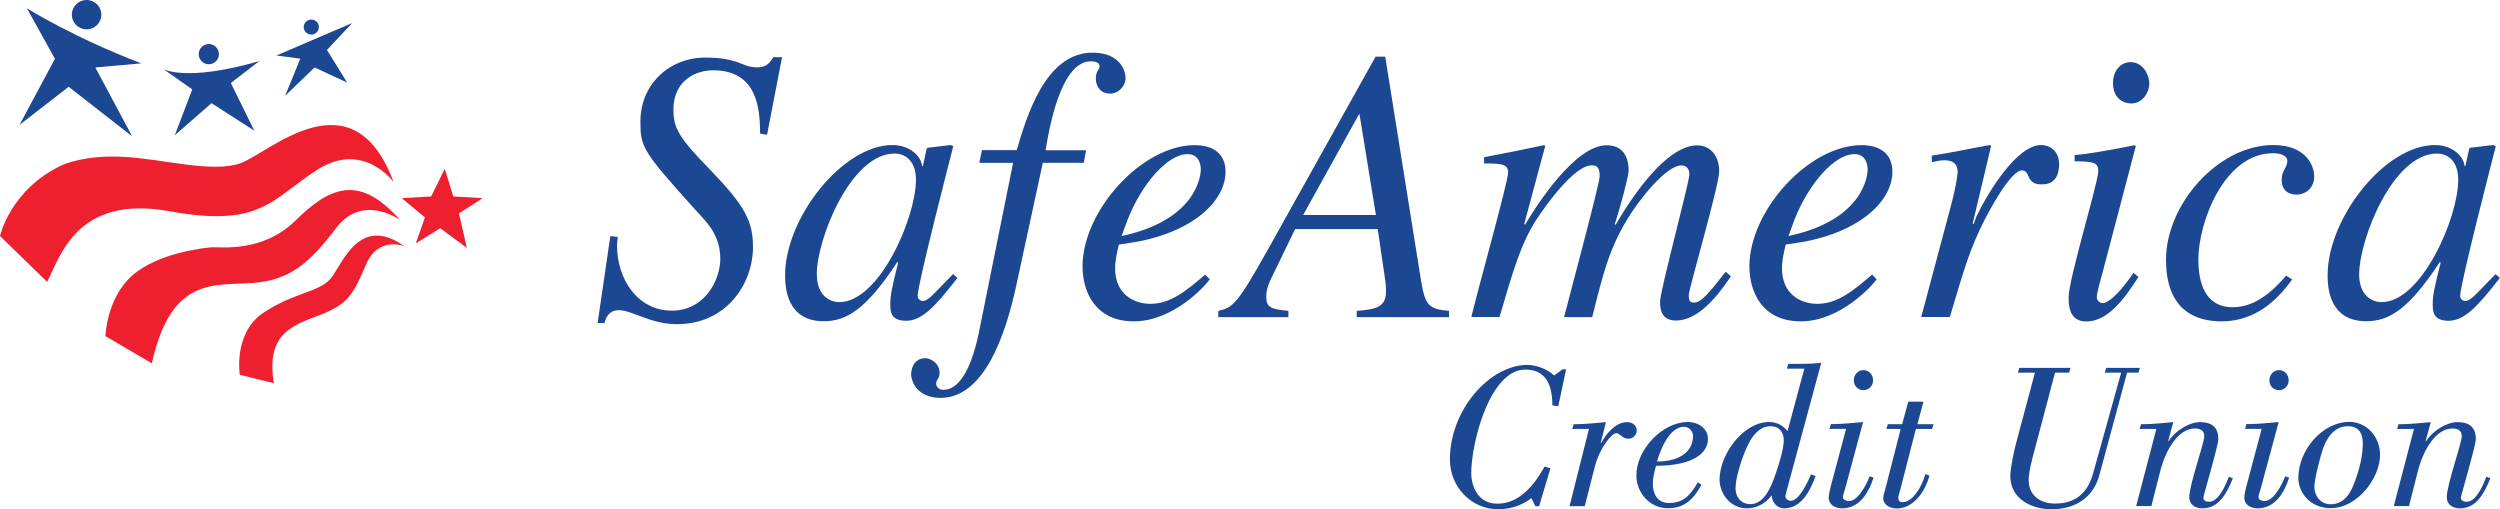 <svg width="702" height="143" viewBox="0 0 702 143" fill="none" xmlns="http://www.w3.org/2000/svg">
<g clip-path="url(#clip0_42_494)">
<path d="M77.628 15.587L98.916 6.452L91.809 14.022L97.482 23.189L88.336 18.941L80.05 26.926L84.32 16.482L77.628 15.587Z" fill="#1C4793"/>
<path d="M438.714 103.712H439.766L437.567 114.061L435.91 113.838C435.91 105.98 432.468 103.776 428.325 103.776C418.383 103.776 413.125 124.155 413.125 133.002C413.125 135.685 414.495 141.435 420.454 141.435C426.732 141.435 430.939 136.037 433.711 131.022L435.368 131.501L432.181 142.138H431.13L430.014 139.87C427.401 141.946 423.991 143 420.677 143C413.061 143 407.134 136.612 407.134 129.074C407.134 114.956 418.415 102.467 428.899 102.467C431.448 102.467 434.508 103.681 436.42 105.437L438.714 103.744V103.712Z" fill="#1C4793"/>
<path d="M446.171 120.45H441.486L441.901 119.108H443.016C444.673 119.108 448.688 118.757 450.951 118.533L449.485 124.346L449.613 124.41C451.047 121.727 453.692 118.533 456.878 118.533C458.249 118.533 459.587 119.332 459.587 120.865C459.587 122.206 458.535 123.197 457.229 123.197C455.572 123.197 454.871 121.631 453.851 121.631C452.608 121.631 449.166 125.688 447.764 131.278L444.992 142.138H440.722L446.171 120.482V120.45Z" fill="#1C4793"/>
<path d="M475.425 122.526C475.425 121.12 474.309 119.843 472.875 119.843C468.733 119.843 466.247 126.295 465.291 129.585C472.27 129.585 475.393 126.327 475.393 122.494M477.751 136.165C475.552 140.125 473.067 142.713 468.35 142.713C463.156 142.713 459.491 138.241 459.491 133.482C459.491 126.231 466.821 118.501 473.927 118.501C477.114 118.501 479.599 120.482 479.599 123.26C479.599 126.934 475.935 130.767 465.004 130.799C464.59 132.428 464.112 134.057 464.112 135.845C464.112 138.752 465.482 141.243 468.605 141.243C472.875 141.243 474.692 138.912 476.763 135.43L477.783 136.133L477.751 136.165Z" fill="#1C4793"/>
<path d="M487.343 137.219C487.343 139.646 489 141.563 491.422 141.563C494.195 141.563 496.521 139.455 498.752 132.619C499.453 130.543 500.887 126.007 500.887 123.676C500.887 121.344 499.644 119.683 497.158 119.683C492.538 119.683 490.339 125.624 489.064 129.265C488.299 131.597 487.343 134.727 487.343 137.219ZM509.81 133.673C508.344 137.73 505.858 142.744 501.014 142.744C499.007 142.744 497.573 141.052 497.509 139.199H497.381C495.916 141.275 493.239 142.744 490.594 142.744C485.623 142.744 482.85 138.337 482.85 134.663C482.85 127.636 489.478 118.501 496.744 118.501C498.879 118.501 500.632 119.427 501.938 121.056L506.655 103.521H501.747L502.162 102.179H504.424C508.631 102.179 510.033 102.02 511.403 101.892L501.524 138.432C501.397 138.943 501.333 139.231 501.333 139.295C501.333 140.061 502.225 140.636 502.799 140.636C505.285 140.636 507.706 135.111 508.535 133.194L509.778 133.673H509.81Z" fill="#1C4793"/>
<path d="M520.549 106.779C520.549 105.214 521.728 103.936 523.257 103.936C524.787 103.936 525.966 105.214 525.966 106.779C525.966 108.344 524.787 109.558 523.257 109.558C521.728 109.558 520.549 108.408 520.549 106.779ZM526.093 134.152C524.436 139.199 521.664 142.744 517.234 142.744C515.418 142.744 513.506 141.818 513.506 139.71C513.506 138.943 513.856 137.378 514.111 136.452L518.382 120.418H513.697L514.111 119.076H515.227C516.884 119.076 520.899 118.725 523.162 118.501L518.031 137.506C517.84 138.209 517.489 139.007 517.489 139.582C517.489 140.349 518.445 140.7 519.146 140.7C521.568 140.7 523.767 136.803 525.01 133.737L526.125 134.152H526.093Z" fill="#1C4793"/>
<path d="M537.98 120.45L533.678 137.187C533.327 138.464 533.041 139.327 533.041 139.678C533.041 140.54 533.391 141.02 534.22 141.02C536.833 141.02 539.414 137.346 540.657 133.13L541.772 133.545C540.689 137.857 537.406 142.776 532.594 142.776C530.937 142.776 528.802 141.914 528.802 139.87C528.802 139.071 529.28 137.889 529.758 135.909L533.71 120.45H529.695L530.109 119.108H534.124L535.845 112.784H540.115L538.394 119.108H542.951L542.537 120.45H537.98Z" fill="#1C4793"/>
<path d="M566.628 104.639L567.043 103.297H581.415L581 104.639H577.049L571.313 126.359C570.707 128.627 569.656 132.396 569.656 134.791C569.656 139.199 572.97 141.403 577.049 141.403C580.905 141.403 585.749 140.061 587.692 133.098L595.627 104.639H591.007L591.421 103.297H600.885L600.471 104.639H597.284L589.477 133.514C588.011 138.912 583.613 143 576.093 143C570.42 143 564.493 140.093 564.493 133.641C564.493 131.501 565.545 126.55 566.15 124.347L571.408 104.639H566.628Z" fill="#1C4793"/>
<path d="M600.79 120.45L601.204 119.108H602.32C603.977 119.108 607.992 118.757 610.255 118.533L608.821 123.803L608.948 123.867C610.956 120.737 614.939 118.533 617.711 118.533C620.675 118.533 622.906 119.587 622.906 123.356C622.906 125.113 618.699 139.263 618.699 139.742C618.699 140.668 619.655 140.892 620.356 140.892C623.065 140.892 625.041 136.005 625.869 133.865L626.985 134.312C625.391 138.209 623.193 142.744 618.476 142.744C616.469 142.744 614.748 141.754 614.748 139.614C614.748 136.133 618.954 124.442 618.954 122.526C618.954 120.609 617.52 120.322 616.277 120.322C611.784 120.322 608.119 126.071 606.526 132.587L604.104 142.106H599.834L605.506 120.45H600.79Z" fill="#1C4793"/>
<path d="M637.246 106.779C637.246 105.214 638.425 103.936 639.954 103.936C641.484 103.936 642.663 105.214 642.663 106.779C642.663 108.344 641.484 109.558 639.954 109.558C638.425 109.558 637.246 108.408 637.246 106.779ZM642.791 134.152C641.134 139.199 638.361 142.744 633.932 142.744C632.083 142.744 630.203 141.818 630.203 139.71C630.203 138.943 630.554 137.378 630.809 136.452L635.079 120.418H630.394L630.809 119.076H631.924C633.581 119.076 637.596 118.725 639.859 118.501L634.728 137.506C634.537 138.209 634.187 139.007 634.187 139.582C634.187 140.349 635.143 140.7 635.844 140.7C638.266 140.7 640.464 136.803 641.707 133.737L642.823 134.152H642.791Z" fill="#1C4793"/>
<path d="M649.897 136.771C649.897 139.391 651.745 141.595 654.39 141.595C658.31 141.595 660.063 138.464 661.242 135.206C662.485 131.853 663.473 128.115 663.473 124.506C663.473 121.599 662.293 119.683 659.266 119.683C655.538 119.683 653.403 122.813 652.287 126.007C651.586 127.988 649.865 134.663 649.865 136.74M654.582 142.712C648.495 142.712 645.372 138.113 645.372 134.216C645.372 126.359 652.16 118.469 659.68 118.469C664.715 118.469 668.316 122.781 668.316 127.7C668.316 134.376 661.815 142.681 654.582 142.681" fill="#1C4793"/>
<path d="M673.097 120.45L673.511 119.108H674.626C676.283 119.108 680.299 118.757 682.561 118.533L681.127 123.803L681.255 123.867C683.262 120.737 687.246 118.533 690.018 118.533C692.982 118.533 695.212 119.587 695.212 123.356C695.212 125.113 691.006 139.263 691.006 139.742C691.006 140.668 691.962 140.892 692.663 140.892C695.372 140.892 697.347 136.005 698.176 133.865L699.291 134.312C697.698 138.209 695.499 142.744 690.783 142.744C688.775 142.744 687.054 141.754 687.054 139.614C687.054 136.133 691.261 124.442 691.261 122.526C691.261 120.609 689.827 120.322 688.616 120.322C684.123 120.322 680.458 126.071 678.864 132.587L676.443 142.106H672.172L677.845 120.45H673.128H673.097Z" fill="#1C4793"/>
<path d="M28.457 4.12C28.457 1.853 26.609 0 24.315 0C22.02 0 20.172 1.853 20.172 4.12C20.172 6.388 22.02 8.241 24.315 8.241C26.609 8.241 28.457 6.388 28.457 4.12Z" fill="#1C4793"/>
<path d="M61.472 15.204C61.472 13.639 60.197 12.361 58.636 12.361C57.074 12.361 55.799 13.639 55.799 15.204C55.799 16.769 57.074 18.047 58.636 18.047C60.197 18.047 61.472 16.769 61.472 15.204Z" fill="#1C4793"/>
<path d="M89.547 7.602C89.547 6.42 88.591 5.494 87.412 5.494C86.232 5.494 85.276 6.452 85.276 7.602C85.276 8.752 86.232 9.71 87.412 9.71C88.591 9.71 89.547 8.752 89.547 7.602Z" fill="#1C4793"/>
<path d="M7.552 2.332C7.552 2.332 20.713 10.573 39.674 17.791L26.768 18.941L37.093 38.265L19.279 24.371L5.481 35.071L15.424 16.514L7.552 2.332Z" fill="#1C4793"/>
<path d="M45.729 19.324C45.729 19.324 51.911 23.189 72.816 17.152L64.817 23.317L71.414 36.7L59.4 28.971L49.075 37.978L53.983 25.106L45.729 19.292V19.324Z" fill="#1C4793"/>
<path d="M213.446 37.467C213.35 31.238 213.031 19.74 200.285 19.74C194.485 19.74 189.099 23.349 189.099 30.695C189.099 35.838 190.374 38.457 199.52 47.784C209.207 57.845 211.438 62.125 211.438 69.344C211.438 79.629 204.077 91.032 190.055 91.032C182.79 91.032 177.404 87.103 173.835 87.103C170.871 87.103 170.138 89.275 169.724 90.713H167.812L171.381 66.31L173.484 66.533C173.389 67.396 173.261 67.971 173.261 68.833C173.261 78.575 179.157 87.231 188.653 87.231C198.149 87.231 202.26 78.256 202.26 72.762C202.26 65.767 198.373 62.349 194.899 58.516C180.368 42.418 179.826 41.204 179.826 34.113C179.826 23.509 188.143 16.162 197.958 16.162C202.706 16.162 205.224 16.833 207.136 17.472C209.144 18.238 210.386 18.909 212.522 18.909C214.943 18.909 215.899 18.047 217.174 16.066H219.596L215.39 37.85L213.478 37.531L213.446 37.467Z" fill="#1C4793"/>
<path d="M267.588 76.978C262.84 81.801 260.737 84.516 259.143 84.516C258.315 84.516 257.677 83.845 257.677 83.079C257.677 79.693 267.365 42.354 267.684 41.044L266.951 40.725L260.513 41.491L260.195 41.811L259.143 46.634H258.92C258.601 43.568 255.128 40.725 250.603 40.725C236.581 40.725 220.457 61.199 220.457 77.297C220.457 80.46 220.775 90.201 231.323 90.201C237.633 90.201 243.242 86.912 251.973 73.56L252.196 73.784C250.507 80.46 249.997 82.887 249.997 85.378C249.997 87.231 249.997 90.074 254.427 90.074C258.856 90.074 262.553 86.145 268.863 78.032L267.588 76.946V76.978ZM229.347 77.074C229.347 67.204 238.844 43.12 251.176 43.12C254.236 43.12 257.199 45.197 257.199 50.467C257.199 61.199 246.874 84.835 235.689 84.835C232.853 84.835 229.379 82.855 229.379 77.074" fill="#1C4793"/>
<path d="M275.81 42.162H285.497C288.238 32.867 293.496 14.789 306.785 14.789C314.369 14.789 316.058 19.708 316.058 21.912C316.058 24.116 314.146 26.288 311.724 26.288C308.346 26.288 307.709 23.317 307.709 22.135C307.709 19.74 308.76 19.74 308.76 18.526C308.76 17.663 307.709 17.216 306.338 17.216C297.702 17.216 294.548 36.605 293.592 42.194H304.968L304.331 45.708H292.827L285.242 80.747C282.279 94.098 276.383 111.73 264.051 111.73C260.8 111.73 256.466 110.292 255.829 105.278C255.829 104.958 255.829 100.806 259.621 100.582C261.087 100.455 263.828 101.892 263.828 104.639C263.828 106.492 262.872 106.492 262.872 107.705C262.872 108.568 263.605 109.462 264.879 109.462C271.635 109.462 274.376 96.111 275.204 91.735L284.478 45.74H274.981L275.714 42.226L275.81 42.162Z" fill="#1C4793"/>
<path d="M338.428 77.106C333.17 81.609 328.741 85.315 323.037 85.315C318.607 85.315 313.126 82.791 313.126 75.349C313.126 73.177 313.636 70.973 314.177 68.673L317.141 68.226C334.222 65.703 344.133 56.823 344.133 48.199C344.133 43.376 340.882 40.757 335.497 40.757C320.646 40.757 303.98 59.155 303.98 74.806C303.98 81.705 307.358 90.234 318.416 90.234C329.474 90.234 338.556 80.172 339.703 78.415L338.428 77.106ZM316.727 61.455C320.615 51.713 327.785 43.28 333.489 43.28C336.134 43.28 337.185 45.356 337.185 47.656C337.185 48.519 336.644 61.678 314.942 66.278L316.727 61.455Z" fill="#1C4793"/>
<path d="M386.261 15.907L355.701 70.654C347.065 85.985 346.109 86.305 342.093 87.295V89.052H361.787V87.295C356.943 86.848 355.573 86.305 355.573 83.462C355.573 81.066 356.21 79.629 357.676 76.691L363.667 64.329H386.867L388.97 78.671C389.193 80.204 389.193 81.737 389.193 81.833C389.193 86.209 386.452 86.88 380.971 87.295V89.052H406.879V87.295C400.761 86.752 400.123 85.538 398.88 77.872L388.97 15.907H386.229H386.261ZM365.93 60.369L381.64 32.005H381.736L386.357 60.369H365.93Z" fill="#1C4793"/>
<path d="M486.069 77.521L485.559 78.287C481.767 83.877 476.509 90.01 470.581 90.01C466.152 90.01 466.152 86.177 466.152 84.644C466.152 81.673 474.373 51.138 474.373 48.966C474.373 47.305 473.417 46.442 472.175 46.442C467.841 46.442 460.256 56.089 457.006 61.455C451.939 69.759 450.154 76.691 447.095 89.052H439.192C441.933 78.415 449.198 51.489 449.198 49.413C449.198 46.442 447.828 46.442 446.872 46.442C442.124 46.442 434.125 57.494 431.289 61.87C427.083 68.45 424.979 75.668 421.06 89.02H413.157C414.846 81.801 423.482 50.914 423.482 48.519C423.482 46.123 421.888 45.899 416.726 45.899V44.143C422.43 43.057 428.007 41.971 433.584 40.757L433.902 40.98L428.007 62.892L428.23 63.116C431.385 57.749 442.251 40.789 451.11 40.789C455.126 40.789 457.325 43.312 457.325 47.912C457.325 49.445 454.903 58.548 453.437 62.924L453.66 63.148C461.053 50.435 469.561 40.821 476.54 40.821C480.333 40.821 482.754 43.791 482.754 48.167C482.754 51.904 474.214 81.226 474.214 82.759C474.214 84.612 474.533 84.963 475.807 84.963C477.815 84.963 480.556 81.45 484.539 76.307L486.132 77.617L486.069 77.521Z" fill="#1C4793"/>
<path d="M525.679 77.106C520.421 81.609 515.992 85.315 510.288 85.315C505.858 85.315 500.377 82.791 500.377 75.349C500.377 73.177 500.887 70.973 501.428 68.673L504.392 68.226C521.473 65.703 531.384 56.823 531.384 48.199C531.384 43.376 528.133 40.757 522.748 40.757C507.897 40.757 491.231 59.155 491.231 74.806C491.231 81.705 494.609 90.234 505.667 90.234C516.725 90.234 525.807 80.172 526.954 78.415L525.679 77.106ZM503.978 61.455C507.866 51.713 515.036 43.28 520.74 43.28C523.385 43.28 524.437 45.356 524.437 47.656C524.437 48.519 523.895 61.678 502.193 66.278L503.978 61.455Z" fill="#1C4793"/>
<path d="M539.478 89.02L548.018 57.047C549.07 52.99 549.707 49.285 549.707 48.295C549.707 46.762 549.165 45.005 545.915 45.005C544.767 45.005 543.588 45.324 542.441 45.548V43.695C547.827 42.929 554.041 41.523 558.789 40.725L559.108 40.948L553.945 62.732L554.168 62.956L554.997 60.752C558.47 53.533 566.469 40.725 573.129 40.725C575.551 40.725 578.196 42.354 578.196 46.091C578.196 51.776 574.404 51.776 573.225 51.776C568.7 51.776 570.293 47.848 567.744 47.848C564.493 47.848 558.152 59.985 557.323 61.646C553.308 69.536 551.842 74.455 547.508 89.02H539.509H539.478Z" fill="#1C4793"/>
<path d="M598.4 29.035C595.755 29.035 593.333 27.182 593.333 23.349C593.333 19.516 595.755 17.44 598.272 17.44C601.746 17.44 603.531 21.049 603.531 23.477C603.531 25.681 601.842 29.067 598.368 29.067M600.471 77.776C596.36 84.229 591.74 90.266 585.812 90.266C580.873 90.266 580.873 85.442 580.873 83.494C580.873 78.352 589.19 51.202 589.19 48.135C589.19 45.836 588.362 45.292 582.562 45.292V43.536C586.577 43.312 595.309 41.555 599.42 40.789L599.738 41.012L590.465 76.275C590.051 77.808 588.776 82.184 588.776 83.494C588.776 84.261 589.509 85.123 590.465 85.123C591.74 85.123 594.799 82.951 599.101 76.595L600.471 77.808V77.776Z" fill="#1C4793"/>
<path d="M643.62 78.511C640.975 82.025 634.888 90.234 623.798 90.234C616.947 90.234 608.215 87.487 608.215 72.921C608.215 57.494 622.747 40.725 638.362 40.725C647.221 40.725 649.834 46.187 649.834 49.605C649.834 52.671 647.507 54.651 644.894 54.651C642.281 54.651 640.688 53.118 640.688 50.595C640.688 47.752 642.281 47.081 642.281 45.228C642.281 43.599 640.178 43.025 638.266 43.025C624.563 43.025 617.297 62.413 617.297 72.921C617.297 81.354 620.452 86.273 626.889 86.273C633.327 86.273 638.17 81.769 641.963 77.393L643.652 78.479L643.62 78.511Z" fill="#1C4793"/>
<path d="M700.725 76.978C695.977 81.801 693.874 84.516 692.28 84.516C691.42 84.516 690.814 83.845 690.814 83.079C690.814 79.693 700.502 42.354 700.821 41.044L700.088 40.725L693.651 41.491L693.332 41.811L692.28 46.634H692.057C691.739 43.568 688.265 40.725 683.74 40.725C669.718 40.725 653.594 61.199 653.594 77.297C653.594 80.46 653.912 90.201 664.46 90.201C670.802 90.201 676.379 86.912 685.11 73.56L685.333 73.784C683.644 80.46 683.103 82.887 683.103 85.378C683.103 87.231 683.103 90.074 687.532 90.074C691.962 90.074 695.658 86.145 701.968 78.032L700.693 76.946L700.725 76.978ZM662.453 77.074C662.453 67.204 671.949 43.12 684.282 43.12C687.341 43.12 690.273 45.197 690.273 50.467C690.273 61.199 679.948 84.835 668.762 84.835C665.926 84.835 662.453 82.855 662.453 77.074Z" fill="#1C4793"/>
<path d="M116.761 68.354L119.31 61.039L112.81 55.641L121.063 55.162L124.887 47.4L127.277 55.162L135.531 55.641L128.871 59.921L131.101 69.631L123.613 64.074L116.761 68.354Z" fill="#EE202F"/>
<path d="M110.579 51.202C110.579 51.202 102.134 39.447 89.26 47.56C76.385 55.673 73.677 64.074 47.578 59.315C21.478 54.555 16.89 72.187 13.225 79.15L0 66.278C0 66.278 2.868 53.246 17.336 46.41C17.336 46.41 23.55 43.408 34.831 44.047C46.112 44.686 59.655 48.646 67.59 45.804C75.557 42.961 99.075 20.251 110.547 51.202" fill="#EE202F"/>
<path d="M112.172 61.678C112.172 61.678 101.815 54.204 94.358 64.074C86.87 73.912 81.484 78.671 70.809 79.469C60.133 80.268 48.056 77.553 42.638 102.02L29.605 94.386C29.605 94.386 29.923 83.749 37.093 77.393C44.263 71.037 57.138 69.6 59.528 69.44C61.918 69.28 73.677 71.037 82.918 61.966C92.16 52.926 100.572 48.455 112.204 61.646" fill="#EE202F"/>
<path d="M113.606 69.152C113.606 69.152 106.277 66.15 102.803 74.231C99.298 82.312 98.023 85.187 90.407 88.221C82.759 91.256 74.505 93.14 76.895 107.609L67.335 105.246C67.335 105.246 65.423 93.492 74.027 87.774C82.632 82.057 89.77 82.057 92.957 78.096C96.143 74.135 100.923 59.985 113.638 69.216" fill="#EE202F"/>
</g>
<defs>
<clipPath id="clip0_42_494">
<rect width="702" height="143" fill="white"/>
</clipPath>
</defs>
</svg>
